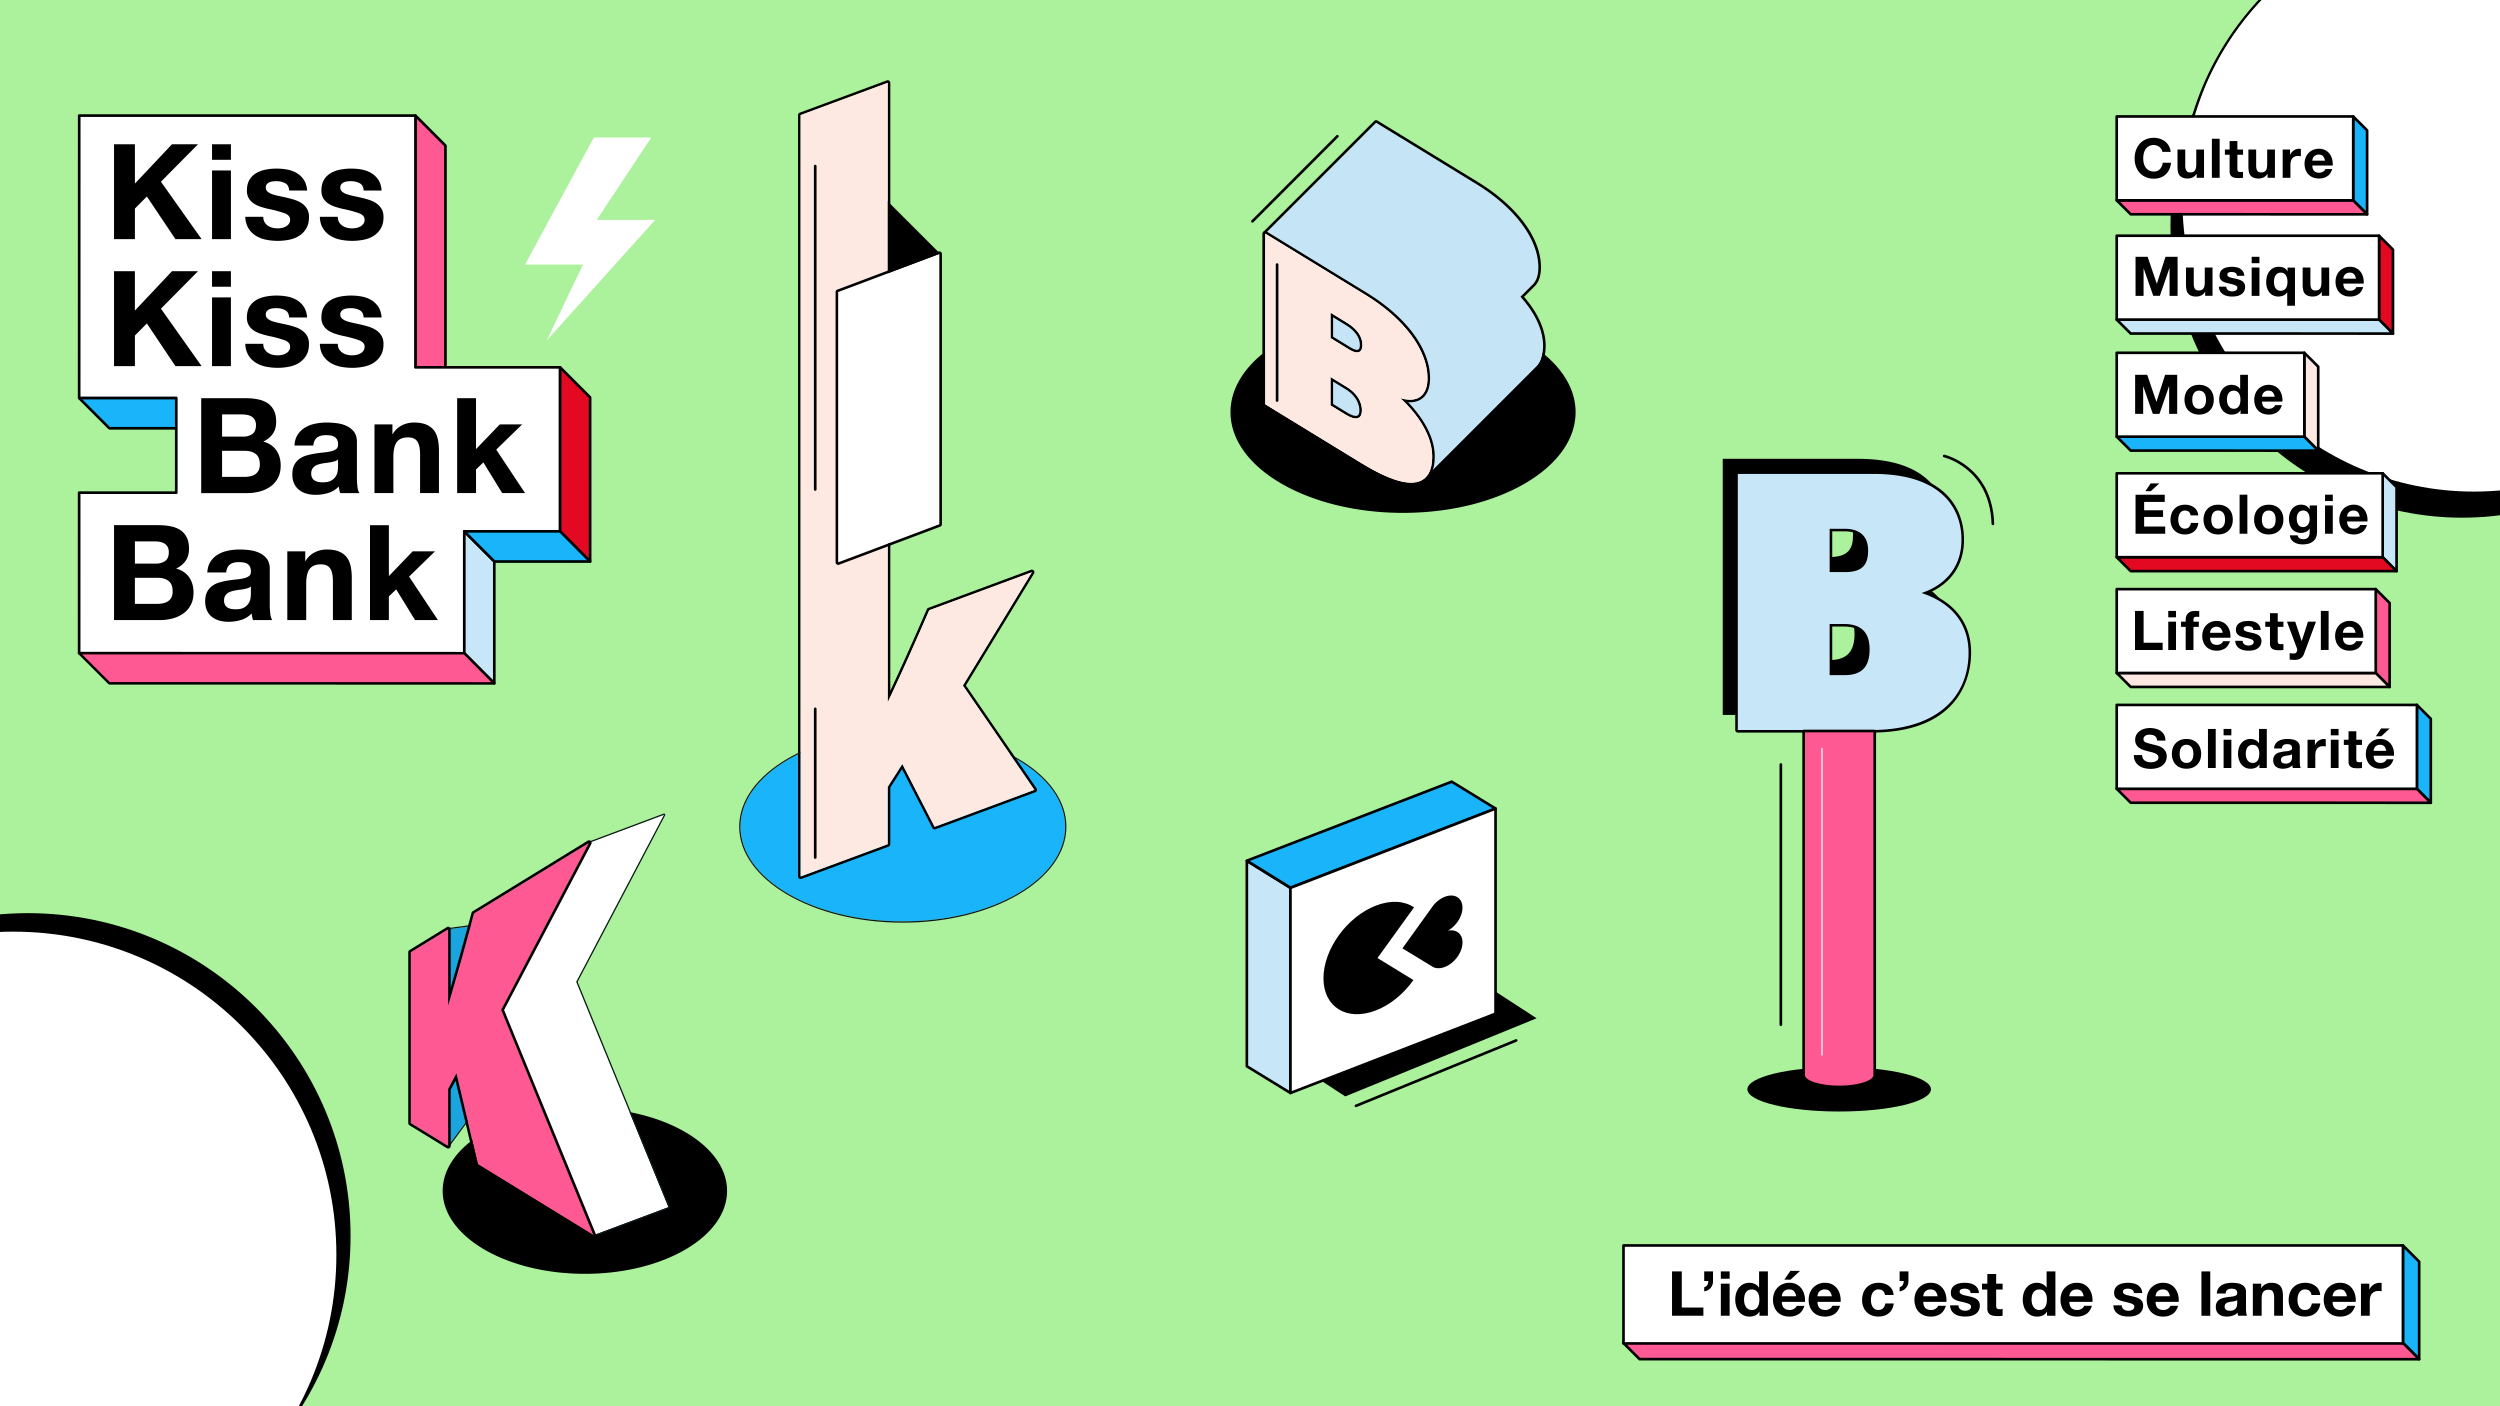 <svg xmlns="http://www.w3.org/2000/svg" xmlns:xlink="http://www.w3.org/1999/xlink" fill-rule="evenodd" stroke-linejoin="round" stroke-miterlimit="10" clip-rule="evenodd" viewBox="0 0 160 90"><path fill="none" d="M0 0h160v90H0z"/><path fill="#acf19c" d="M0 0h160v90H0z"/><path fill-rule="nonzero" d="M22.436 79.098c0 11.409-9.248 20.657-20.655 20.657s-20.657-9.248-20.657-20.657c0-11.408 9.249-20.656 20.657-20.656s20.655 9.248 20.655 20.656"/><path fill-rule="nonzero" d="M.849 59.463c-11.494 0-20.845 9.351-20.845 20.844 0 11.494 9.35 20.844 20.845 20.844 11.493 0 20.845-9.35 20.845-20.844 0-11.493-9.352-20.844-20.845-20.844m0 .164c11.42 0 20.68 9.259 20.68 20.68 0 11.422-9.26 20.679-20.68 20.679s-20.68-9.257-20.68-20.679c0-11.421 9.259-20.68 20.68-20.68"/><path fill="#fff" fill-rule="nonzero" d="M21.528 80.306c0 11.423-9.26 20.68-20.68 20.68S-19.83 91.73-19.83 80.306c0-11.42 9.257-20.68 20.678-20.68 11.42 0 20.68 9.26 20.68 20.68"/><g transform="matrix(0 -1 -1 0 .849 59.627)"><clipPath id="a"><path d="M-20.679-20.679c-11.423 0-20.68 9.259-20.68 20.68s9.257 20.678 20.68 20.678C-9.258 20.679.001 11.422.001.001c0-11.421-9.259-20.68-20.68-20.68" clip-rule="nonzero"/></clipPath><g clip-path="url(#a)"><use width="21.528" height="30.373" y="60.857" transform="matrix(0 -.979 -.98 0 59.627 .849)" xlink:href="#_Image3"/></g></g><path fill-rule="nonzero" d="M158.337-6.03c-10.382 0-18.828 8.447-18.828 18.829s8.446 18.828 18.828 18.828 18.828-8.446 18.828-18.828S168.719-6.03 158.337-6.03m0 .165C168.645-5.864 177 2.492 177 12.799c0 10.308-8.355 18.663-18.663 18.663s-18.663-8.355-18.663-18.663c0-10.307 8.355-18.663 18.663-18.663"/><path fill-rule="nonzero" d="M176.237 14.469c0 10.308-8.355 18.663-18.663 18.663s-18.663-8.355-18.663-18.663 8.355-18.663 18.663-18.663 18.663 8.355 18.663 18.663"/><path fill="#fff" fill-rule="nonzero" d="M177 12.799c0 10.308-8.355 18.663-18.663 18.663s-18.663-8.355-18.663-18.663 8.355-18.663 18.663-18.663S177 2.49 177 12.799"/><g transform="matrix(0 -1 -1 0 158.337 -5.864)"><clipPath id="b"><path d="M-18.663-18.663c-10.308 0-18.663 8.355-18.663 18.663s8.355 18.663 18.663 18.663S0 10.308 0 0s-8.355-18.663-18.663-18.663" clip-rule="nonzero"/></clipPath><g clip-path="url(#b)"><use width="20.326" height="31.462" x="144.306" transform="matrix(0 -.968 -.983 0 -5.864 158.337)" xlink:href="#_Image5"/></g></g><path fill="#fff" fill-rule="nonzero" d="M38.003 8.804l-4.4 8.13 3.704.003-2.31 4.844 6.936-7.71-3.742.002 3.49-5.27h-3.678z"/><path fill="#ff5993" fill-rule="nonzero" stroke="#000" stroke-width=".17" d="M26.59 7.398l1.919 1.922v16.11l-1.92-1.921V7.398z"/><path fill="#fff" fill-rule="nonzero" stroke="#000" stroke-width=".16" d="M5.065 25.47l1.933 1.932h6.226l-1.92-1.933H5.065z"/><path fill="#19b4fa" fill-rule="nonzero" stroke="#000" stroke-width=".16" d="M5.065 25.47l1.933 1.932h6.226l-1.92-1.933H5.065z"/><path fill="#fff" fill-rule="nonzero" stroke="#000" stroke-width=".17" d="M35.848 34.006V23.51h-9.26V7.399H5.069l-.003 18.07h6.215v6.062H5.065l-.001 10.278h24.65v-7.803h6.134z"/><path fill="#c7e7f8" fill-rule="nonzero" stroke="#000" stroke-width=".17" d="M29.715 34.007l1.92 1.923v7.798l-1.92-1.921v-7.8z"/><path fill="#e30922" fill-rule="nonzero" stroke="#000" stroke-width=".17" d="M35.847 23.51l1.92 1.923.001 10.506-1.92-1.921V23.51z"/><path fill="#ff5993" fill-rule="nonzero" stroke="#000" stroke-width=".16" d="M5.063 41.8l1.932 1.933 24.64.006-1.92-1.933L5.063 41.8z"/><path fill="#19b4fa" fill-rule="nonzero" stroke="#000" stroke-width=".17" d="M29.712 34.005l1.933 1.933 6.123.001-1.92-1.933-6.136-.001zM153.788 79.71l1.038 1.038v6.239l-1.037-1.038-.001-6.239z"/><path fill="#ff5993" fill-rule="nonzero" stroke="#000" stroke-width=".17" d="M103.886 85.94l1.045 1.044 49.895.005-1.039-1.045-49.9-.004z"/><path fill="#fff" stroke="#000" stroke-width=".17" d="M153.788 79.71h-49.884v6.27h49.884z"/><path fill="#19b4fa" fill-rule="nonzero" stroke="#000" stroke-width=".17" d="M150.605 7.453l.89.89v5.374l-.889-.89V7.453z"/><path fill="#ff5993" fill-rule="nonzero" stroke="#000" stroke-width=".17" d="M135.47 12.822l.894.89 15.13.006-.888-.895-15.136-.001z"/><path fill="#fff" stroke="#000" stroke-width=".17" d="M150.605 7.453h-15.136v5.369h15.136z"/><path fill="#fde9e1" fill-rule="nonzero" stroke="#000" stroke-width=".17" d="M147.476 22.579l.89.888v5.374l-.89-.89V22.58z"/><path fill="#19b4fa" fill-rule="nonzero" stroke="#000" stroke-width=".17" d="M135.47 27.947l.894.891 12.002.004-.889-.896-12.007.001z"/><path fill="#fff" stroke="#000" stroke-width=".17" d="M147.477 22.578H135.47v5.369h12.007z"/><path fill="#e30922" fill-rule="nonzero" stroke="#000" stroke-width=".17" d="M152.26 15.086l.89.89v5.372l-.89-.888v-5.374z"/><path fill="#c7e7f8" fill-rule="nonzero" stroke="#000" stroke-width=".17" d="M135.47 20.455l.893.891 16.787.003-.89-.894h-16.79z"/><path fill="#fff" stroke="#000" stroke-width=".17" d="M152.261 15.086H135.47v5.369h16.791z"/><path fill="#19b4fa" fill-rule="nonzero" stroke="#000" stroke-width=".17" d="M154.681 45.115l.89.889v5.373l-.89-.889v-5.373z"/><path fill="#ff5993" fill-rule="nonzero" stroke="#000" stroke-width=".17" d="M135.47 50.483l.894.891 19.207.004-.89-.895H135.47z"/><path fill="#fff" stroke="#000" stroke-width=".17" d="M154.682 45.114H135.47v5.369h19.212z"/><path fill="#c7e7f8" fill-rule="nonzero" stroke="#000" stroke-width=".17" d="M152.491 30.291l.89.89v5.373l-.89-.89v-5.373z"/><path fill="#e30922" fill-rule="nonzero" stroke="#000" stroke-width=".17" d="M135.47 35.66l.893.891 17.017.003-.89-.895-17.02.001z"/><path fill="#fff" stroke="#000" stroke-width=".17" d="M152.491 30.291H135.47v5.369h17.021z"/><path fill="#ff5993" fill-rule="nonzero" stroke="#000" stroke-width=".17" d="M152.046 37.704l.89.888v5.374l-.89-.89v-5.372z"/><path fill="#fde9e1" fill-rule="nonzero" stroke="#000" stroke-width=".17" d="M135.47 43.071l.894.891 16.571.004-.888-.895H135.47z"/><path fill="#fff" stroke="#000" stroke-width=".17" d="M152.047 37.703H135.47v5.368h16.577z"/><path fill-rule="nonzero" d="M8.634 9.232v2.518l2.373-2.518h1.667L10.3 11.63l2.603 3.675h-1.676L9.4 12.575l-.766.774v1.956H7.298V9.232h1.336zm6.145 6.074h-1.208v-4.397h1.208v4.397zm-1.208-6.074h1.208v.995h-1.208v-.995zm3.359 4.98c.054.095.124.17.209.23a.88.88 0 0 0 .293.132 1.353 1.353 0 0 0 .612.013.908.908 0 0 0 .256-.094.578.578 0 0 0 .192-.17.453.453 0 0 0 .076-.267c0-.182-.12-.32-.362-.41a7.386 7.386 0 0 0-1.007-.271 5.987 5.987 0 0 1-.515-.141 1.759 1.759 0 0 1-.447-.212 1.047 1.047 0 0 1-.315-.331.949.949 0 0 1-.12-.49c0-.284.057-.516.167-.698a1.23 1.23 0 0 1 .439-.43c.18-.104.384-.177.612-.22a3.726 3.726 0 0 1 1.39.004c.224.045.424.122.6.23.176.107.322.25.439.429.116.178.185.404.208.676h-1.15c-.015-.232-.103-.39-.263-.471a1.193 1.193 0 0 0-.561-.124c-.068 0-.142.005-.221.012-.08.009-.152.028-.217.056s-.121.069-.166.123a.328.328 0 0 0-.068.217c0 .108.04.196.119.264a.905.905 0 0 0 .31.166c.129.043.274.08.439.115.164.034.33.07.5.11.177.04.349.088.516.145.168.056.316.132.447.225.13.094.235.21.315.349.079.139.119.31.119.515 0 .289-.06.53-.175.727-.116.196-.268.353-.455.472s-.402.203-.642.25a3.756 3.756 0 0 1-1.484-.003 2.014 2.014 0 0 1-.652-.255 1.466 1.466 0 0 1-.467-.473 1.459 1.459 0 0 1-.2-.735h1.149c0 .13.026.242.08.336m4.768 0a.69.69 0 0 0 .21.229.88.88 0 0 0 .292.132 1.353 1.353 0 0 0 .612.013.908.908 0 0 0 .256-.094.578.578 0 0 0 .192-.17.453.453 0 0 0 .076-.267c0-.182-.12-.32-.362-.41a7.386 7.386 0 0 0-1.007-.271 5.987 5.987 0 0 1-.515-.141 1.759 1.759 0 0 1-.447-.212 1.047 1.047 0 0 1-.315-.331.949.949 0 0 1-.119-.49c0-.284.056-.516.166-.698a1.23 1.23 0 0 1 .44-.43 1.92 1.92 0 0 1 .611-.22 3.726 3.726 0 0 1 1.39.004c.224.045.424.122.6.23.176.107.322.25.44.429.115.178.184.404.207.676h-1.149c-.016-.232-.104-.39-.264-.471a1.193 1.193 0 0 0-.56-.124c-.069 0-.143.005-.222.012-.08.009-.152.028-.217.056s-.12.069-.166.123a.328.328 0 0 0-.068.217c0 .108.04.196.12.264a.905.905 0 0 0 .31.166c.128.043.273.08.438.115.164.034.331.07.501.11.176.04.348.088.515.145.168.056.316.132.447.225.13.094.235.21.315.349.08.139.12.31.12.515 0 .289-.06.53-.176.727-.116.196-.268.353-.455.472s-.402.203-.642.25a3.756 3.756 0 0 1-1.484-.003 2.014 2.014 0 0 1-.652-.255 1.466 1.466 0 0 1-.467-.473c-.122-.195-.189-.44-.2-.735h1.15c0 .13.025.242.08.336M8.633 17.358v2.518l2.373-2.518h1.667L10.3 19.756l2.603 3.675h-1.676L9.4 20.701l-.766.774v1.956H7.298v-6.073h1.336zm6.145 6.074H13.57v-4.397h1.208v4.397zm-1.208-6.074h1.208v.995H13.57v-.995zm3.359 4.98c.054.095.124.17.209.23a.88.88 0 0 0 .293.132 1.353 1.353 0 0 0 .612.013.908.908 0 0 0 .256-.094.578.578 0 0 0 .192-.17.453.453 0 0 0 .076-.267c0-.182-.12-.32-.362-.41a7.386 7.386 0 0 0-1.007-.271 5.987 5.987 0 0 1-.515-.141 1.759 1.759 0 0 1-.447-.212 1.047 1.047 0 0 1-.315-.331.949.949 0 0 1-.12-.49c0-.284.057-.516.167-.698a1.23 1.23 0 0 1 .439-.43c.18-.104.384-.177.612-.22a3.726 3.726 0 0 1 1.39.004c.224.045.424.122.6.23.176.107.322.25.439.429.116.178.185.404.208.676h-1.15c-.015-.232-.103-.39-.263-.471a1.193 1.193 0 0 0-.561-.124c-.068 0-.142.005-.221.012-.08.009-.152.028-.217.056s-.121.069-.166.123a.328.328 0 0 0-.068.217c0 .108.04.196.119.264a.905.905 0 0 0 .31.166c.129.043.274.08.439.115.164.034.33.07.5.11.177.04.349.088.516.145.168.056.316.132.447.225.13.094.235.21.315.349.079.139.119.31.119.515 0 .289-.06.53-.175.727-.116.196-.268.353-.455.472s-.402.203-.642.25a3.756 3.756 0 0 1-1.484-.003 2.014 2.014 0 0 1-.652-.255 1.466 1.466 0 0 1-.467-.473 1.459 1.459 0 0 1-.2-.735h1.149c0 .13.026.242.08.336m4.768 0a.69.69 0 0 0 .21.229.88.88 0 0 0 .292.132 1.353 1.353 0 0 0 .612.013.908.908 0 0 0 .256-.094.578.578 0 0 0 .192-.17.453.453 0 0 0 .076-.267c0-.182-.12-.32-.362-.41a7.386 7.386 0 0 0-1.007-.271 5.987 5.987 0 0 1-.515-.141 1.759 1.759 0 0 1-.447-.212 1.047 1.047 0 0 1-.315-.331.949.949 0 0 1-.119-.49c0-.284.056-.516.166-.698a1.23 1.23 0 0 1 .44-.43 1.92 1.92 0 0 1 .611-.22 3.726 3.726 0 0 1 1.39.004c.224.045.424.122.6.23.176.107.322.25.44.429.115.178.184.404.207.676h-1.149c-.016-.232-.104-.39-.264-.471a1.193 1.193 0 0 0-.56-.124c-.069 0-.143.005-.222.012-.08.009-.152.028-.217.056s-.12.069-.166.123a.328.328 0 0 0-.068.217c0 .108.04.196.12.264a.905.905 0 0 0 .31.166c.128.043.273.08.438.115.164.034.331.07.501.11.176.04.348.088.515.145.168.056.316.132.447.225.13.094.235.21.315.349.08.139.12.31.12.515 0 .289-.06.53-.176.727-.116.196-.268.353-.455.472s-.402.203-.642.25a3.756 3.756 0 0 1-1.484-.003 2.014 2.014 0 0 1-.652-.255 1.466 1.466 0 0 1-.467-.473c-.122-.195-.189-.44-.2-.735h1.15c0 .13.025.242.08.336m-6.056 8.181c.13 0 .255-.013.374-.038s.225-.068.315-.128.163-.14.217-.242a.834.834 0 0 0 .08-.39c0-.313-.088-.536-.263-.669-.176-.134-.41-.2-.698-.2h-1.454v1.667h1.429zm-.076-2.577a.967.967 0 0 0 .587-.17c.152-.113.229-.298.229-.553a.697.697 0 0 0-.077-.349.562.562 0 0 0-.204-.212.846.846 0 0 0-.293-.107 2.032 2.032 0 0 0-.345-.03h-1.25v1.421h1.353zm.17-2.458c.289 0 .552.026.79.077.239.05.443.135.613.25.17.117.302.272.396.465.093.192.14.43.14.714 0 .306-.07.56-.21.765a1.505 1.505 0 0 1-.615.502c.374.109.653.297.838.567.183.268.276.593.276.973 0 .306-.06.572-.178.795-.12.225-.28.407-.481.549a2.128 2.128 0 0 1-.69.315 3.106 3.106 0 0 1-.794.102h-2.944v-6.073h2.859zm5.708 4.028a1.839 1.839 0 0 1-.246.063 3.278 3.278 0 0 1-.277.043 5.755 5.755 0 0 0-.289.043c-.09.017-.18.039-.268.068-.088.028-.165.067-.23.115s-.118.109-.157.183a.585.585 0 0 0-.059.28.56.56 0 0 0 .06.272.446.446 0 0 0 .16.175.702.702 0 0 0 .24.089c.09.018.183.025.28.025.237 0 .422-.04.553-.12a.812.812 0 0 0 .403-.62 2.1 2.1 0 0 0 .021-.271v-.451a.525.525 0 0 1-.19.106m-2.387-1.705c.125-.188.283-.338.477-.451a2.03 2.03 0 0 1 .65-.242c.241-.05.484-.073.728-.073.22 0 .445.016.672.047.226.03.433.092.621.183.186.09.34.217.46.378.118.162.177.376.177.642v2.288c0 .2.012.389.035.57a1 1 0 0 0 .12.409h-1.226a1.681 1.681 0 0 1-.086-.426 1.561 1.561 0 0 1-.679.417 2.72 2.72 0 0 1-.8.119 2.16 2.16 0 0 1-.587-.076 1.353 1.353 0 0 1-.477-.238 1.12 1.12 0 0 1-.319-.408 1.394 1.394 0 0 1-.114-.587c0-.25.044-.455.131-.618a1.11 1.11 0 0 1 .34-.386c.14-.097.298-.17.477-.217a5.09 5.09 0 0 1 .54-.115c.182-.03.36-.051.536-.068.176-.017.332-.043.468-.077s.244-.083.323-.148c.08-.066.116-.16.11-.285a.647.647 0 0 0-.063-.311.488.488 0 0 0-.17-.18.694.694 0 0 0-.247-.084 2.192 2.192 0 0 0-.302-.021c-.238 0-.426.05-.56.153-.137.103-.217.273-.24.51h-1.208c.018-.283.088-.52.213-.705m6.057-.647v.612h.025a1.39 1.39 0 0 1 .596-.557 1.71 1.71 0 0 1 .75-.174c.322 0 .587.044.794.132.207.088.37.21.49.365.118.156.202.347.25.57.048.224.073.472.073.744v2.705h-1.208v-2.483c0-.363-.057-.634-.17-.812-.114-.179-.315-.269-.605-.269-.328 0-.566.098-.714.294-.147.195-.22.518-.22.965v2.305h-1.209v-4.397h1.148zm5.35-1.676v3.258l1.523-1.582h1.429l-1.658 1.616 1.846 2.781h-1.464l-1.207-1.965-.468.452v1.513h-1.208v-6.073h1.208zM10.063 38.647c.13 0 .256-.013.375-.038s.225-.068.315-.128.162-.14.216-.242a.834.834 0 0 0 .08-.391c0-.312-.087-.535-.262-.668-.176-.134-.41-.2-.698-.2H8.633v1.667h1.428zm-.075-2.577a.967.967 0 0 0 .586-.17c.152-.113.23-.298.23-.553a.697.697 0 0 0-.078-.35.562.562 0 0 0-.204-.211.846.846 0 0 0-.293-.107 2.032 2.032 0 0 0-.345-.03h-1.25v1.42h1.353zm.17-2.458c.288 0 .551.025.79.076.239.05.443.135.613.25.17.117.301.272.395.465.094.192.14.43.14.714 0 .306-.068.56-.208.765a1.505 1.505 0 0 1-.616.502c.374.109.653.297.838.567.183.268.276.593.276.973 0 .306-.06.572-.178.795a1.55 1.55 0 0 1-.482.549 2.128 2.128 0 0 1-.688.315 3.106 3.106 0 0 1-.796.102H7.299V33.61h2.859zm5.708 4.027a1.839 1.839 0 0 1-.246.063 3.278 3.278 0 0 1-.277.043 5.755 5.755 0 0 0-.289.043c-.09.017-.18.039-.268.068-.088.028-.165.067-.23.115s-.118.109-.157.183a.585.585 0 0 0-.059.28.56.56 0 0 0 .06.272.446.446 0 0 0 .16.175.702.702 0 0 0 .24.089c.09.018.183.025.28.025.237 0 .422-.04.553-.12a.812.812 0 0 0 .403-.62 2.1 2.1 0 0 0 .021-.271v-.451a.525.525 0 0 1-.19.106m-2.387-1.705c.125-.188.283-.338.477-.451a2.03 2.03 0 0 1 .65-.242c.241-.05.484-.073.728-.073.22 0 .445.016.672.047.226.03.433.092.621.183.186.09.34.217.46.378.118.162.177.376.177.642v2.288c0 .2.012.389.035.57a1 1 0 0 0 .12.409h-1.226a1.681 1.681 0 0 1-.086-.426 1.561 1.561 0 0 1-.679.417 2.72 2.72 0 0 1-.8.119 2.16 2.16 0 0 1-.587-.076 1.353 1.353 0 0 1-.477-.238 1.12 1.12 0 0 1-.319-.408 1.394 1.394 0 0 1-.114-.587c0-.25.044-.455.131-.618a1.11 1.11 0 0 1 .34-.386c.14-.097.298-.17.477-.217a5.09 5.09 0 0 1 .54-.115c.182-.03.36-.051.536-.068.176-.017.332-.043.468-.077s.244-.083.323-.148c.08-.066.116-.16.11-.285a.647.647 0 0 0-.063-.311.488.488 0 0 0-.17-.18.694.694 0 0 0-.247-.084 2.192 2.192 0 0 0-.302-.021c-.238 0-.426.05-.56.153-.137.103-.217.273-.24.51h-1.208c.018-.283.088-.52.213-.705m6.056-.647v.612h.025a1.39 1.39 0 0 1 .596-.557 1.71 1.71 0 0 1 .75-.174c.322 0 .587.044.794.132.207.088.37.21.49.365.118.156.202.347.25.57.048.224.073.472.073.744v2.705h-1.208v-2.483c0-.363-.057-.634-.17-.812-.114-.179-.315-.269-.605-.269-.328 0-.566.098-.714.294-.147.195-.22.518-.22.965v2.305h-1.209v-4.397h1.148zm5.352-1.676v3.258l1.522-1.582h1.429l-1.658 1.616 1.846 2.781h-1.464l-1.207-1.965-.468.452v1.513H23.68v-6.073h1.208zm82.746 47.76v2.313h1.383v.525h-2.007v-2.838h.624zm1.999 0v.608a.651.651 0 0 1-.155.45.654.654 0 0 1-.409.218v-.262c.1-.035.168-.085.206-.154a.508.508 0 0 0 .055-.248h-.261v-.612h.564zm1.064 2.838h-.564v-2.055h.564v2.055zm-.564-2.838h.564v.466h-.564v-.466zm2.444 1.56a.595.595 0 0 0-.082-.206.466.466 0 0 0-.148-.145c-.062-.037-.138-.055-.231-.055s-.171.018-.234.055a.443.443 0 0 0-.154.147.658.658 0 0 0-.083.209 1.14 1.14 0 0 0 .002.482c.019.08.048.15.089.213a.425.425 0 0 0 .38.209c.093 0 .17-.018.232-.055a.42.42 0 0 0 .149-.15.668.668 0 0 0 .08-.213c.016-.08.023-.161.023-.246a1.21 1.21 0 0 0-.023-.244m.023 1.015a.588.588 0 0 1-.259.24.872.872 0 0 1-.365.074.875.875 0 0 1-.405-.09.805.805 0 0 1-.288-.242 1.114 1.114 0 0 1-.171-.351 1.5 1.5 0 0 1 0-.813c.039-.13.096-.242.171-.34a.84.84 0 0 1 .682-.326.81.81 0 0 1 .347.077.6.6 0 0 1 .261.229h.008V81.37h.564v2.838h-.537v-.262h-.008zm1.599-2.047l.381-.564h.624l-.611.564h-.394zm.613.734c-.067-.073-.17-.11-.307-.11a.432.432 0 0 0-.368.158.417.417 0 0 0-.076.144.697.697 0 0 0-.025.135h.918a.644.644 0 0 0-.142-.327m-.637 1.081c.085.083.207.124.366.124a.511.511 0 0 0 .294-.085c.082-.057.132-.118.15-.18h.497c-.079.245-.201.422-.365.527a1.068 1.068 0 0 1-.597.16c-.161 0-.306-.027-.436-.078a.928.928 0 0 1-.539-.562 1.258 1.258 0 0 1-.074-.438c0-.153.026-.297.076-.429a.993.993 0 0 1 .547-.572c.127-.055.27-.084.426-.084.175 0 .327.034.457.102.13.067.237.158.321.272.083.114.143.243.18.39.037.145.051.298.04.456h-1.482c.008.184.054.315.139.397m2.919-1.08c-.067-.073-.17-.11-.308-.11a.483.483 0 0 0-.224.045.422.422 0 0 0-.219.256.629.629 0 0 0-.025.135h.918a.657.657 0 0 0-.142-.326m-.638 1.08c.085.084.207.125.367.125a.501.501 0 0 0 .293-.086c.082-.057.132-.117.151-.181h.497c-.079.247-.201.423-.365.529a1.079 1.079 0 0 1-.597.159 1.19 1.19 0 0 1-.437-.077.926.926 0 0 1-.539-.563 1.272 1.272 0 0 1-.073-.437c0-.153.026-.297.075-.43.051-.132.122-.246.215-.343a1.023 1.023 0 0 1 .759-.312c.175 0 .327.034.457.1.13.069.236.16.32.274.083.113.144.243.181.389.037.146.051.298.04.457h-1.482c.007.183.053.315.138.397m3.764-1.192a.399.399 0 0 0-.227.062.501.501 0 0 0-.149.158.694.694 0 0 0-.081.215 1.155 1.155 0 0 0 0 .46.733.733 0 0 0 .077.208.433.433 0 0 0 .146.152c.06.04.134.06.222.06.135 0 .24-.038.312-.113a.536.536 0 0 0 .137-.305h.544c-.037.274-.142.482-.317.624-.176.144-.399.215-.672.215-.154 0-.295-.026-.424-.077a.94.94 0 0 1-.538-.549 1.136 1.136 0 0 1-.075-.423c0-.159.023-.306.069-.443a.974.974 0 0 1 .205-.353c.09-.1.2-.177.33-.233a1.271 1.271 0 0 1 .796-.036.92.92 0 0 1 .302.145.766.766 0 0 1 .313.587h-.553c-.037-.237-.176-.354-.417-.354m1.919-1.153v.608a.651.651 0 0 1-.155.45.654.654 0 0 1-.409.218v-.262c.1-.035.168-.085.206-.154a.508.508 0 0 0 .055-.248h-.261v-.612h.564zm1.726 1.264c-.067-.073-.17-.11-.308-.11a.483.483 0 0 0-.224.045.422.422 0 0 0-.219.256.629.629 0 0 0-.025.135h.918a.657.657 0 0 0-.142-.326m-.638 1.08c.085.084.207.125.367.125a.501.501 0 0 0 .293-.086c.082-.057.132-.117.151-.181h.497c-.079.247-.201.423-.365.529a1.079 1.079 0 0 1-.597.159 1.19 1.19 0 0 1-.437-.077.926.926 0 0 1-.539-.563 1.272 1.272 0 0 1-.073-.437c0-.153.026-.297.075-.43.051-.132.122-.246.215-.343a1.023 1.023 0 0 1 .759-.312c.175 0 .327.034.457.1.13.069.236.16.32.274.083.113.144.243.181.389.037.146.051.298.04.457h-1.482c.007.183.053.315.138.397m2.153-.018a.325.325 0 0 0 .098.107.423.423 0 0 0 .136.062.62.62 0 0 0 .287.006.423.423 0 0 0 .119-.044.27.27 0 0 0 .089-.079.208.208 0 0 0 .036-.125c0-.085-.056-.149-.169-.192a3.557 3.557 0 0 0-.471-.127 2.643 2.643 0 0 1-.24-.065.825.825 0 0 1-.209-.1.48.48 0 0 1-.147-.154.44.44 0 0 1-.055-.228c0-.133.025-.242.077-.327a.58.58 0 0 1 .205-.2.876.876 0 0 1 .286-.103 1.666 1.666 0 0 1 .649.002c.105.02.199.056.281.107.082.05.15.117.205.2a.685.685 0 0 1 .096.317h-.536c-.008-.11-.049-.183-.123-.22a.556.556 0 0 0-.262-.059.976.976 0 0 0-.104.006c-.037.004-.07.013-.101.026s-.056.033-.078.057a.163.163 0 0 0-.031.102c0 .051.019.092.056.123a.446.446 0 0 0 .144.078c.06.02.128.037.205.053l.235.051c.082.02.162.041.24.07a.817.817 0 0 1 .209.103.475.475 0 0 1 .202.404.652.652 0 0 1-.081.34.653.653 0 0 1-.213.22.848.848 0 0 1-.3.117 1.705 1.705 0 0 1-.693-.002.904.904 0 0 1-.305-.119.671.671 0 0 1-.217-.22.68.68 0 0 1-.094-.344h.536c0 .061.013.113.038.157m2.787-1.544v.378h-.413v1.017c0 .095.017.16.048.191.032.031.095.048.19.048a.687.687 0 0 0 .175-.017v.438a1.213 1.213 0 0 1-.158.015 3.33 3.33 0 0 1-.171.004c-.088 0-.171-.006-.249-.017a.59.59 0 0 1-.206-.07.372.372 0 0 1-.142-.147.53.53 0 0 1-.052-.25v-1.212h-.341v-.378h.341v-.616h.565v.616h.413zm2.811.778a.595.595 0 0 0-.082-.207.466.466 0 0 0-.148-.145c-.062-.037-.138-.055-.231-.055s-.171.018-.234.055a.443.443 0 0 0-.154.147.658.658 0 0 0-.083.209 1.14 1.14 0 0 0 .002.482c.019.08.048.15.089.213a.425.425 0 0 0 .38.209c.093 0 .17-.018.232-.055a.42.42 0 0 0 .149-.15.668.668 0 0 0 .08-.213c.016-.08.023-.161.023-.246a1.21 1.21 0 0 0-.023-.244m.023 1.015a.588.588 0 0 1-.259.24.872.872 0 0 1-.365.074.875.875 0 0 1-.405-.09.805.805 0 0 1-.288-.242 1.114 1.114 0 0 1-.171-.351 1.5 1.5 0 0 1 0-.813c.039-.13.096-.242.171-.34a.84.84 0 0 1 .682-.326.81.81 0 0 1 .347.077.6.6 0 0 1 .261.229h.008V81.37h.564v2.838h-.537v-.262H131zm2.211-1.312c-.067-.073-.17-.11-.308-.11a.483.483 0 0 0-.224.045.422.422 0 0 0-.219.256.629.629 0 0 0-.025.135h.918a.657.657 0 0 0-.142-.326m-.638 1.08c.085.084.207.125.367.125a.501.501 0 0 0 .293-.086c.082-.057.132-.117.151-.181h.497c-.079.247-.201.423-.365.529a1.079 1.079 0 0 1-.597.159 1.19 1.19 0 0 1-.437-.077.926.926 0 0 1-.539-.563 1.272 1.272 0 0 1-.073-.437c0-.153.026-.297.075-.43.051-.132.122-.246.215-.343a1.023 1.023 0 0 1 .759-.312c.175 0 .327.034.457.1.13.069.236.16.32.274.083.113.144.243.181.389.037.146.051.298.04.457h-1.482c.007.183.053.315.138.397m3.257-.018a.325.325 0 0 0 .098.107.423.423 0 0 0 .136.062.62.62 0 0 0 .287.006.423.423 0 0 0 .119-.044.27.27 0 0 0 .089-.079.208.208 0 0 0 .036-.125c0-.085-.056-.149-.169-.192a3.557 3.557 0 0 0-.471-.127 2.643 2.643 0 0 1-.24-.065.825.825 0 0 1-.209-.1.48.48 0 0 1-.147-.154.44.44 0 0 1-.055-.228c0-.133.025-.242.077-.327a.58.58 0 0 1 .205-.2.876.876 0 0 1 .286-.103 1.666 1.666 0 0 1 .649.002c.105.02.199.056.281.107.082.05.15.117.205.2a.685.685 0 0 1 .096.317h-.536c-.008-.11-.049-.183-.123-.22a.556.556 0 0 0-.262-.059.976.976 0 0 0-.104.006c-.037.004-.07.013-.101.026s-.056.033-.078.057a.163.163 0 0 0-.031.102c0 .051.019.092.056.123a.446.446 0 0 0 .144.078c.06.02.128.037.205.053l.235.051c.082.02.162.041.24.07a.817.817 0 0 1 .209.103.475.475 0 0 1 .202.404.652.652 0 0 1-.081.34.653.653 0 0 1-.213.22.848.848 0 0 1-.3.117 1.705 1.705 0 0 1-.693-.002.904.904 0 0 1-.305-.119.671.671 0 0 1-.217-.22.68.68 0 0 1-.094-.344h.536c0 .061.013.113.038.157m2.9-1.063c-.067-.073-.17-.11-.308-.11a.483.483 0 0 0-.224.045.422.422 0 0 0-.219.256.629.629 0 0 0-.025.135h.918a.657.657 0 0 0-.142-.326m-.638 1.08c.085.084.207.125.367.125a.501.501 0 0 0 .293-.086c.082-.057.132-.117.151-.181h.497c-.079.247-.201.423-.365.529a1.079 1.079 0 0 1-.597.159 1.19 1.19 0 0 1-.437-.077.926.926 0 0 1-.539-.563 1.272 1.272 0 0 1-.073-.437c0-.153.026-.297.075-.43.051-.132.122-.246.215-.343a1.023 1.023 0 0 1 .759-.312c.175 0 .327.034.457.1.13.069.236.16.32.274.083.113.144.243.181.389.037.146.051.298.04.457h-1.482c.007.183.053.315.138.397"/><path d="M141.456 81.371h-.564v2.838h.564z"/><path fill-rule="nonzero" d="M143.091 83.253a.918.918 0 0 1-.115.03 1.686 1.686 0 0 1-.13.02c-.045.006-.09.012-.135.02a1.04 1.04 0 0 0-.125.032.369.369 0 0 0-.107.053.263.263 0 0 0-.074.085.287.287 0 0 0-.028.132c0 .05.01.093.028.127a.205.205 0 0 0 .076.08.289.289 0 0 0 .111.043.701.701 0 0 0 .131.012.506.506 0 0 0 .259-.056.371.371 0 0 0 .134-.133.408.408 0 0 0 .054-.157 1 1 0 0 0 .01-.127v-.211a.249.249 0 0 1-.089.05m-1.115-.797a.685.685 0 0 1 .222-.21.938.938 0 0 1 .304-.113c.113-.023.227-.034.34-.034.103 0 .208.008.314.02a.98.98 0 0 1 .29.087c.087.042.16.102.215.177a.492.492 0 0 1 .083.3v1.069c0 .093.005.182.016.267a.472.472 0 0 0 .056.19h-.573a1.003 1.003 0 0 1-.039-.198.735.735 0 0 1-.318.194 1.279 1.279 0 0 1-.374.056.998.998 0 0 1-.274-.036.62.62 0 0 1-.222-.112.514.514 0 0 1-.15-.19.656.656 0 0 1-.053-.274.61.61 0 0 1 .061-.29.525.525 0 0 1 .159-.18.745.745 0 0 1 .223-.101 2.758 2.758 0 0 1 .503-.085 1.54 1.54 0 0 0 .219-.036.387.387 0 0 0 .15-.07c.037-.03.055-.074.052-.132a.315.315 0 0 0-.029-.146.223.223 0 0 0-.081-.083.313.313 0 0 0-.115-.04 1.04 1.04 0 0 0-.14-.01c-.112 0-.2.024-.263.072-.064.048-.101.127-.111.238h-.565a.65.65 0 0 1 .1-.33m2.742-.302v.286h.012a.653.653 0 0 1 .278-.26.812.812 0 0 1 .35-.082c.151 0 .275.021.372.062a.548.548 0 0 1 .228.171.653.653 0 0 1 .117.266c.023.105.034.221.034.348v1.264h-.564v-1.16c0-.17-.027-.296-.08-.38-.053-.083-.146-.125-.282-.125-.153 0-.265.046-.334.136-.069.092-.103.243-.103.452v1.077h-.564v-2.055h.536zm2.801.37a.399.399 0 0 0-.227.062.501.501 0 0 0-.149.158.694.694 0 0 0-.081.215 1.155 1.155 0 0 0 0 .46.733.733 0 0 0 .077.208.433.433 0 0 0 .146.152c.06.04.134.06.222.06.135 0 .24-.038.312-.113a.536.536 0 0 0 .137-.305h.544c-.037.274-.142.482-.317.624-.176.144-.399.215-.672.215-.154 0-.295-.026-.424-.077a.94.94 0 0 1-.538-.549 1.136 1.136 0 0 1-.075-.423c0-.159.023-.306.069-.443a.974.974 0 0 1 .205-.353c.09-.1.2-.177.33-.233a1.271 1.271 0 0 1 .796-.036.92.92 0 0 1 .302.145.766.766 0 0 1 .313.587h-.553c-.037-.237-.176-.354-.417-.354m2.541.11c-.067-.072-.17-.11-.308-.11a.483.483 0 0 0-.224.046.422.422 0 0 0-.219.256.629.629 0 0 0-.025.135h.918a.657.657 0 0 0-.142-.326m-.638 1.08c.085.084.207.125.367.125a.501.501 0 0 0 .293-.086c.082-.057.132-.117.151-.181h.497c-.079.247-.201.423-.365.529a1.079 1.079 0 0 1-.597.159 1.19 1.19 0 0 1-.437-.077.926.926 0 0 1-.539-.563 1.272 1.272 0 0 1-.073-.437c0-.153.026-.297.075-.43.051-.132.122-.246.215-.343a1.023 1.023 0 0 1 .759-.312c.175 0 .327.034.457.1.13.069.236.16.32.274.083.113.144.243.181.389.037.146.051.298.04.457h-1.482c.007.183.053.315.138.397m2.215-1.562v.382h.008a.693.693 0 0 1 .449-.405.65.65 0 0 1 .207-.033c.037 0 .078.007.123.02v.525a.987.987 0 0 0-.203-.02.594.594 0 0 0-.262.052.462.462 0 0 0-.173.141.555.555 0 0 0-.093.208 1.12 1.12 0 0 0-.028.26v.925h-.564v-2.055h.536zm-14.189-65.72l.585 1.72h.007l.553-1.72h.773v2.5h-.514v-1.771h-.008l-.612 1.77h-.423l-.613-1.753h-.007v1.754h-.514v-2.5h.773zm3.681 2.5v-.252h-.011a.554.554 0 0 1-.245.228.728.728 0 0 1-.307.07.872.872 0 0 1-.328-.053.48.48 0 0 1-.304-.384 1.433 1.433 0 0 1-.03-.305v-1.114h.496v1.023c0 .149.024.26.071.334.047.073.13.11.249.11.135 0 .233-.04.294-.121.06-.08.091-.213.091-.397v-.95h.497v1.81h-.473zm1.387-.45c.022.038.051.07.086.094a.355.355 0 0 0 .12.054.558.558 0 0 0 .252.005.345.345 0 0 0 .105-.038.231.231 0 0 0 .079-.07.184.184 0 0 0 .032-.11c0-.075-.05-.13-.15-.168a2.903 2.903 0 0 0-.414-.113c-.072-.015-.143-.035-.212-.057s-.129-.05-.183-.087a.425.425 0 0 1-.13-.137.394.394 0 0 1-.049-.2c0-.118.023-.214.068-.288a.509.509 0 0 1 .18-.177.813.813 0 0 1 .252-.09 1.525 1.525 0 0 1 .572.001.76.76 0 0 1 .247.094.566.566 0 0 1 .181.177.592.592 0 0 1 .085.278h-.472c-.007-.096-.044-.16-.108-.194a.495.495 0 0 0-.231-.05.73.73 0 0 0-.091.005.283.283 0 0 0-.09.022.176.176 0 0 0-.067.051.127.127 0 0 0-.029.09c0 .044.017.08.049.108.032.028.075.05.128.068.053.017.112.033.18.047l.207.045c.072.017.142.036.212.06a.716.716 0 0 1 .183.093.42.42 0 0 1 .179.355.583.583 0 0 1-.072.3.573.573 0 0 1-.188.193.745.745 0 0 1-.264.104 1.507 1.507 0 0 1-.611-.002.819.819 0 0 1-.267-.105.596.596 0 0 1-.193-.194.617.617 0 0 1-.082-.303h.473c0 .054.011.1.033.138m2.088.451h-.497v-1.81h.497v1.81zm-.497-2.499h.497v.409h-.497v-.409zm1.448 1.807a.564.564 0 0 0 .072.186.388.388 0 0 0 .133.131.39.39 0 0 0 .204.05.39.39 0 0 0 .205-.049.366.366 0 0 0 .133-.126.535.535 0 0 0 .074-.18 1.021 1.021 0 0 0 0-.427.64.64 0 0 0-.072-.189.361.361 0 0 0-.329-.189.382.382 0 0 0-.343.181.554.554 0 0 0-.075.185 1.059 1.059 0 0 0-.002.427m.826 1.325v-.86h-.007a.488.488 0 0 1-.245.21.87.87 0 0 1-.325.062.777.777 0 0 1-.261-.048.656.656 0 0 1-.247-.157.823.823 0 0 1-.185-.29 1.17 1.17 0 0 1-.074-.443c0-.124.016-.244.049-.36a.9.9 0 0 1 .151-.31.749.749 0 0 1 .254-.216.748.748 0 0 1 .358-.08c.112 0 .218.021.317.064s.177.116.233.216h.007v-.23h.472v2.442h-.497zm2.214-.633v-.252h-.011a.554.554 0 0 1-.245.228.728.728 0 0 1-.307.07.872.872 0 0 1-.328-.053.48.48 0 0 1-.304-.384 1.433 1.433 0 0 1-.03-.305v-1.114h.496v1.023c0 .149.024.26.071.334.047.073.13.11.249.11.135 0 .233-.04.294-.121.06-.08.091-.213.091-.397v-.95h.497v1.81h-.473zm2.061-1.386c-.06-.065-.15-.1-.271-.1a.435.435 0 0 0-.199.042.364.364 0 0 0-.192.226.538.538 0 0 0-.023.119h.809a.574.574 0 0 0-.124-.287m-.562.952c.075.072.182.109.322.109.1 0 .186-.026.259-.076.072-.05.117-.103.132-.16h.438c-.069.218-.177.373-.321.466a.948.948 0 0 1-.526.14c-.142 0-.27-.023-.385-.068a.817.817 0 0 1-.474-.495 1.109 1.109 0 0 1-.065-.386c0-.134.023-.26.067-.378a.878.878 0 0 1 .481-.503.934.934 0 0 1 .376-.074.87.87 0 0 1 .403.089c.114.06.209.14.282.24a1 1 0 0 1 .159.343c.032.128.044.263.035.403h-1.306c.007.16.048.278.123.35m-12.789 12.936l.336-.497h.55l-.539.497h-.347zm1.239.224v.462h-1.319v.536h1.211v.426h-1.211v.613h1.348v.462h-1.898v-2.498h1.869zm1.288 1.015a.354.354 0 0 0-.2.055.447.447 0 0 0-.131.139.579.579 0 0 0-.071.19.95.95 0 0 0 0 .404.587.587 0 0 0 .068.184.387.387 0 0 0 .127.134.344.344 0 0 0 .196.053c.119 0 .211-.033.275-.1a.486.486 0 0 0 .121-.268h.479c-.032.24-.126.424-.28.55-.153.126-.351.189-.591.189a.998.998 0 0 1-.373-.068.829.829 0 0 1-.474-.483 1.028 1.028 0 0 1-.067-.374c0-.14.021-.27.062-.39a.83.83 0 0 1 .47-.517 1.137 1.137 0 0 1 .702-.031.81.81 0 0 1 .266.129.685.685 0 0 1 .191.213.697.697 0 0 1 .084.303h-.487c-.032-.208-.155-.312-.367-.312m1.713.793a.562.562 0 0 0 .071.186.394.394 0 0 0 .135.13.408.408 0 0 0 .21.05.42.42 0 0 0 .212-.05.4.4 0 0 0 .137-.13.585.585 0 0 0 .071-.186.99.99 0 0 0 .021-.212c0-.072-.006-.143-.021-.213a.553.553 0 0 0-.071-.185.412.412 0 0 0-.137-.132.42.42 0 0 0-.212-.051.408.408 0 0 0-.21.05.406.406 0 0 0-.135.133.533.533 0 0 0-.071.185c-.015.07-.021.14-.021.213a.99.99 0 0 0 .021.212m-.452-.605a.836.836 0 0 1 .483-.494c.115-.046.242-.068.385-.068.143 0 .271.022.387.068.115.045.214.11.296.193a.852.852 0 0 1 .189.3c.044.119.066.25.066.394 0 .146-.022.275-.066.393a.826.826 0 0 1-.485.489 1.058 1.058 0 0 1-.387.067c-.143 0-.27-.022-.385-.067a.818.818 0 0 1-.483-.49 1.11 1.11 0 0 1-.067-.392c0-.144.023-.275.067-.393"/><path d="M143.831 31.66h-.497v2.499h.497z"/><path fill-rule="nonzero" d="M144.783 33.468a.562.562 0 0 0 .071.186.394.394 0 0 0 .135.13.408.408 0 0 0 .21.05.42.42 0 0 0 .212-.05.4.4 0 0 0 .137-.13.585.585 0 0 0 .071-.186.99.99 0 0 0 .021-.212c0-.072-.006-.143-.021-.213a.553.553 0 0 0-.071-.185.412.412 0 0 0-.137-.132.42.42 0 0 0-.212-.051.408.408 0 0 0-.21.05.406.406 0 0 0-.135.133.533.533 0 0 0-.071.185c-.015.07-.021.14-.021.213a.99.99 0 0 0 .021.212m-.452-.605a.836.836 0 0 1 .483-.494c.115-.046.242-.068.385-.068.143 0 .271.022.387.068.115.045.214.11.296.193a.852.852 0 0 1 .189.3c.044.119.066.25.066.394 0 .146-.022.275-.066.393a.826.826 0 0 1-.485.489 1.058 1.058 0 0 1-.387.067c-.143 0-.27-.022-.385-.067a.818.818 0 0 1-.483-.49 1.11 1.11 0 0 1-.067-.392c0-.144.023-.275.067-.393m3.248.827a.373.373 0 0 0 .133-.112.515.515 0 0 0 .079-.159.688.688 0 0 0 .026-.188c0-.074-.007-.145-.021-.212a.533.533 0 0 0-.07-.177.387.387 0 0 0-.129-.122.416.416 0 0 0-.204-.046.373.373 0 0 0-.179.042.376.376 0 0 0-.126.115.464.464 0 0 0-.074.164.824.824 0 0 0-.023.194c0 .065.007.13.02.194a.52.52 0 0 0 .066.174.393.393 0 0 0 .124.126.358.358 0 0 0 .192.05.408.408 0 0 0 .186-.043m.681.602a.625.625 0 0 1-.127.26.75.75 0 0 1-.284.205c-.124.056-.29.084-.498.084-.088 0-.178-.01-.27-.033a.847.847 0 0 1-.253-.103.621.621 0 0 1-.188-.18.518.518 0 0 1-.086-.265h.493c.023.093.069.16.136.195a.5.5 0 0 0 .235.053c.14 0 .242-.042.307-.126a.494.494 0 0 0 .092-.318v-.237h-.007a.484.484 0 0 1-.229.211.736.736 0 0 1-.314.068.788.788 0 0 1-.349-.07.657.657 0 0 1-.241-.198.797.797 0 0 1-.139-.29 1.386 1.386 0 0 1-.044-.352c0-.116.017-.229.051-.337a.897.897 0 0 1 .148-.287.713.713 0 0 1 .578-.272c.12 0 .224.023.314.067.09.044.165.12.225.223h.007v-.24h.473v1.694c0 .072-.01.155-.03.248m1.039-.133h-.497v-1.81h.497v1.81zm-.497-2.499h.497v.409h-.497v-.409zm2.096 1.113c-.06-.065-.15-.099-.271-.099a.435.435 0 0 0-.199.041.364.364 0 0 0-.192.226.538.538 0 0 0-.023.12h.809a.574.574 0 0 0-.124-.288m-.562.952c.075.072.182.11.322.11.1 0 .186-.027.259-.077.072-.05.117-.103.132-.159h.438c-.069.217-.177.372-.321.465a.948.948 0 0 1-.526.141c-.142 0-.27-.024-.385-.069a.817.817 0 0 1-.474-.495 1.109 1.109 0 0 1-.065-.386c0-.134.023-.26.067-.378a.878.878 0 0 1 .481-.503.934.934 0 0 1 .376-.074.87.87 0 0 1 .403.09c.114.06.209.14.282.24.073.1.126.214.159.342.032.128.044.263.035.403h-1.306c.007.161.048.278.123.35m-12.914-9.737l.585 1.72h.007l.553-1.72h.773v2.5h-.514v-1.772h-.008l-.612 1.771h-.423l-.613-1.754h-.007v1.754h-.514v-2.499h.773zm2.905 1.808a.562.562 0 0 0 .071.186.394.394 0 0 0 .135.13.408.408 0 0 0 .21.05.42.42 0 0 0 .212-.05.4.4 0 0 0 .137-.13.585.585 0 0 0 .071-.186.99.99 0 0 0 .021-.212c0-.072-.006-.143-.021-.213a.553.553 0 0 0-.071-.185.412.412 0 0 0-.137-.132.42.42 0 0 0-.212-.051.408.408 0 0 0-.21.05.406.406 0 0 0-.135.133.533.533 0 0 0-.071.185c-.015.07-.021.14-.021.213a.99.99 0 0 0 .021.212m-.452-.605a.836.836 0 0 1 .483-.494c.115-.046.242-.068.385-.068.143 0 .271.022.387.068.115.045.214.11.296.193a.852.852 0 0 1 .189.3c.044.119.066.25.066.394 0 .146-.022.275-.066.393a.826.826 0 0 1-.485.489 1.058 1.058 0 0 1-.387.067c-.143 0-.27-.022-.385-.067a.818.818 0 0 1-.483-.49 1.11 1.11 0 0 1-.067-.392c0-.144.023-.275.067-.393m3.492.171a.55.55 0 0 0-.071-.183.422.422 0 0 0-.132-.127.38.38 0 0 0-.202-.049.402.402 0 0 0-.207.05.397.397 0 0 0-.135.128.576.576 0 0 0-.073.184.954.954 0 0 0 .002.426.557.557 0 0 0 .078.187.382.382 0 0 0 .335.184.4.4 0 0 0 .204-.049.388.388 0 0 0 .132-.132.603.603 0 0 0 .069-.187 1.03 1.03 0 0 0 .021-.217c0-.074-.006-.147-.021-.215m.021.894a.505.505 0 0 1-.229.211.766.766 0 0 1-.32.066.724.724 0 0 1-.611-.293.95.95 0 0 1-.15-.31 1.29 1.29 0 0 1 0-.715.894.894 0 0 1 .15-.299.732.732 0 0 1 .6-.287c.107 0 .21.022.307.068a.537.537 0 0 1 .229.201h.007v-.91h.497v2.5h-.473v-.232h-.007zm2.066-1.154c-.06-.065-.15-.1-.271-.1a.435.435 0 0 0-.199.042.364.364 0 0 0-.192.226.538.538 0 0 0-.023.119h.809a.574.574 0 0 0-.124-.287m-.562.952c.075.072.182.109.322.109.1 0 .186-.026.259-.076.072-.05.117-.103.132-.16h.438c-.069.218-.177.373-.321.466a.948.948 0 0 1-.526.14c-.142 0-.27-.023-.385-.068a.817.817 0 0 1-.474-.495 1.109 1.109 0 0 1-.065-.386c0-.134.023-.26.067-.378a.878.878 0 0 1 .481-.503.934.934 0 0 1 .376-.074.87.87 0 0 1 .403.089c.114.06.209.14.282.24a1 1 0 0 1 .159.343c.032.128.044.263.035.403h-1.306c.007.16.048.278.123.35m-7.701 13.045v2.037h1.218v.462h-1.768v-2.5h.55zm2.074 2.499h-.497v-1.81h.497v1.81zm-.497-2.499h.497v.409h-.497v-.409zm.818 1.022v-.333h.298v-.14a.54.54 0 0 1 .15-.395c.1-.103.252-.154.455-.154.044 0 .088.001.133.004l.129.01v.37a1.52 1.52 0 0 0-.182-.009c-.067 0-.116.015-.145.046-.029.032-.043.085-.043.16v.108h.343v.333h-.343v1.477h-.497v-1.477h-.298zm2.54.09c-.06-.064-.15-.098-.271-.098a.435.435 0 0 0-.199.04.364.364 0 0 0-.192.226.538.538 0 0 0-.023.12h.809a.574.574 0 0 0-.124-.287m-.562.952c.075.072.182.109.322.109.1 0 .186-.026.259-.076.072-.05.117-.103.132-.16h.438c-.069.218-.177.373-.321.466a.948.948 0 0 1-.526.14c-.142 0-.27-.023-.385-.068a.817.817 0 0 1-.474-.495 1.109 1.109 0 0 1-.065-.386c0-.134.023-.26.067-.378a.878.878 0 0 1 .481-.503.934.934 0 0 1 .376-.074.87.87 0 0 1 .403.089c.114.06.209.14.282.24a1 1 0 0 1 .159.343c.032.128.044.263.035.403h-1.306c.007.16.048.278.123.35m1.998-.017c.022.04.051.07.086.096a.355.355 0 0 0 .12.053.558.558 0 0 0 .252.006.345.345 0 0 0 .105-.038.231.231 0 0 0 .079-.07.184.184 0 0 0 .032-.11c0-.075-.05-.131-.15-.168a2.903 2.903 0 0 0-.414-.113c-.072-.015-.143-.035-.212-.057s-.129-.051-.183-.087a.425.425 0 0 1-.13-.137.394.394 0 0 1-.049-.201c0-.117.023-.213.068-.287a.509.509 0 0 1 .18-.177.813.813 0 0 1 .252-.091 1.612 1.612 0 0 1 .572.001.76.76 0 0 1 .247.094.566.566 0 0 1 .181.178.592.592 0 0 1 .085.277h-.472c-.007-.096-.044-.16-.108-.194a.495.495 0 0 0-.231-.05.73.73 0 0 0-.091.005.283.283 0 0 0-.09.022.176.176 0 0 0-.067.051.127.127 0 0 0-.029.09c0 .044.017.08.049.108.032.028.075.05.128.068.053.017.112.033.18.047l.207.045c.072.017.142.036.212.06a.716.716 0 0 1 .183.093.42.42 0 0 1 .179.355.583.583 0 0 1-.072.3.573.573 0 0 1-.188.193.745.745 0 0 1-.264.105 1.507 1.507 0 0 1-.611-.002.819.819 0 0 1-.267-.105.596.596 0 0 1-.193-.194.617.617 0 0 1-.082-.303h.473c0 .054.011.1.033.138m2.576-1.36v.333h-.363v.896c0 .083.013.14.042.167.027.03.084.042.168.042.027 0 .054 0 .08-.002l.073-.01v.384a2.548 2.548 0 0 1-.29.017c-.077 0-.15-.005-.219-.015a.516.516 0 0 1-.181-.062.314.314 0 0 1-.125-.13.453.453 0 0 1-.045-.22v-1.067h-.301v-.333h.301v-.542h.497v.542h.363zm1.104 2.349a.73.73 0 0 1-.398.095 3.887 3.887 0 0 1-.305-.018v-.41l.143.015a.902.902 0 0 0 .147.003.193.193 0 0 0 .145-.077.245.245 0 0 0 .047-.147.318.318 0 0 0-.02-.112l-.634-1.698h.528l.41 1.24h.007l.396-1.24h.514l-.756 2.034a.612.612 0 0 1-.224.315"/><path d="M149.031 39.099h-.497v2.499h.497z"/><path fill-rule="nonzero" d="M150.63 40.212c-.06-.065-.15-.1-.271-.1a.435.435 0 0 0-.199.042.364.364 0 0 0-.192.226.538.538 0 0 0-.023.119h.809a.574.574 0 0 0-.124-.287m-.562.952c.075.072.182.109.322.109.1 0 .186-.026.259-.076.072-.05.117-.103.132-.16h.438c-.069.218-.177.373-.321.466a.948.948 0 0 1-.526.14c-.142 0-.27-.023-.385-.068a.817.817 0 0 1-.474-.495 1.109 1.109 0 0 1-.065-.386c0-.134.023-.26.067-.378a.878.878 0 0 1 .481-.503.934.934 0 0 1 .376-.074.87.87 0 0 1 .403.089c.114.06.209.14.282.24a1 1 0 0 1 .159.343c.032.128.044.263.035.403h-1.306c.007.16.048.278.123.35m-11.74-31.617a.542.542 0 0 0-.289-.231.64.64 0 0 0-.509.039.579.579 0 0 0-.21.192.823.823 0 0 0-.117.274 1.345 1.345 0 0 0 0 .625.81.81 0 0 0 .117.268.591.591 0 0 0 .21.19.64.64 0 0 0 .315.073.506.506 0 0 0 .393-.155.714.714 0 0 0 .174-.406h.532c-.014.157-.051.298-.109.424s-.135.233-.231.322a.979.979 0 0 1-.336.203c-.128.046-.269.07-.423.07-.192 0-.364-.034-.516-.1a1.106 1.106 0 0 1-.387-.274 1.251 1.251 0 0 1-.242-.411 1.52 1.52 0 0 1-.084-.51c0-.187.028-.36.084-.52.057-.16.137-.3.242-.418.105-.12.234-.213.387-.28.152-.067.324-.102.516-.102.137 0 .267.02.39.06.122.04.233.098.329.173.097.076.177.17.24.282.063.112.102.24.119.385h-.533a.438.438 0 0 0-.062-.173m2.257 1.832v-.252h-.011a.554.554 0 0 1-.245.228.728.728 0 0 1-.307.07.872.872 0 0 1-.328-.053.48.48 0 0 1-.304-.384 1.433 1.433 0 0 1-.03-.305V9.569h.496v1.023c0 .149.024.26.071.334.047.073.13.11.249.11.135 0 .233-.04.294-.121.06-.08.091-.213.091-.397v-.95h.497v1.81h-.473z"/><path d="M142.058 8.88h-.497v2.499h.497z"/><path fill-rule="nonzero" d="M143.555 9.57v.332h-.363v.896c0 .083.013.14.042.167.027.03.084.042.168.042.027 0 .054 0 .08-.002l.073-.01v.384a2.548 2.548 0 0 1-.29.017c-.077 0-.15-.005-.219-.015a.516.516 0 0 1-.181-.062.314.314 0 0 1-.125-.13.453.453 0 0 1-.045-.22V9.902h-.301V9.57h.301v-.542h.497v.542h.363zm1.568 1.809v-.252h-.011a.554.554 0 0 1-.245.228.728.728 0 0 1-.307.07.872.872 0 0 1-.328-.053.48.48 0 0 1-.304-.384 1.433 1.433 0 0 1-.03-.305V9.569h.496v1.023c0 .149.024.26.071.334.047.073.13.11.249.11.135 0 .233-.04.294-.121.06-.08.091-.213.091-.397v-.95h.497v1.81h-.473zm1.44-1.81v.336h.008a.634.634 0 0 1 .577-.385.38.38 0 0 1 .108.018V10a.95.95 0 0 0-.178-.018c-.091 0-.168.016-.231.046s-.114.071-.152.124a.468.468 0 0 0-.082.184.956.956 0 0 0-.026.227v.816h-.496V9.57h.472zm2.11.424c-.06-.065-.15-.099-.271-.099a.435.435 0 0 0-.199.041.364.364 0 0 0-.192.226.538.538 0 0 0-.023.12h.809a.574.574 0 0 0-.124-.288m-.562.952c.075.072.182.11.322.11.1 0 .186-.027.259-.077.072-.05.117-.103.132-.159h.438c-.069.217-.177.372-.321.465a.948.948 0 0 1-.526.141c-.142 0-.27-.024-.385-.069a.817.817 0 0 1-.474-.495 1.109 1.109 0 0 1-.065-.386c0-.134.023-.26.067-.378a.878.878 0 0 1 .481-.503.934.934 0 0 1 .376-.074.87.87 0 0 1 .403.09c.114.06.209.14.282.24.073.1.126.214.159.342.032.128.044.263.035.403h-1.306c.007.161.048.278.123.35m-10.967 37.591a.39.39 0 0 0 .121.142c.05.036.109.063.177.081a.857.857 0 0 0 .367.013.499.499 0 0 0 .158-.047.33.33 0 0 0 .122-.096.24.24 0 0 0 .049-.155.22.22 0 0 0-.064-.166.496.496 0 0 0-.17-.104 1.736 1.736 0 0 0-.239-.074 7.193 7.193 0 0 1-.269-.07 2.162 2.162 0 0 1-.273-.086.992.992 0 0 1-.238-.13.63.63 0 0 1-.17-.202.616.616 0 0 1-.064-.293c0-.127.027-.239.082-.334a.761.761 0 0 1 .216-.236.938.938 0 0 1 .3-.139 1.26 1.26 0 0 1 .336-.046c.131 0 .256.014.376.044s.228.076.321.141a.72.72 0 0 1 .222.25.768.768 0 0 1 .082.37h-.532a.449.449 0 0 0-.047-.186.31.31 0 0 0-.106-.115.47.47 0 0 0-.153-.06.913.913 0 0 0-.187-.018.596.596 0 0 0-.133.015.332.332 0 0 0-.21.136.24.24 0 0 0-.035.134c0 .048.009.087.027.12.02.03.056.056.111.083.054.025.131.05.227.076l.38.098c.047.01.112.027.195.051a.972.972 0 0 1 .247.117.746.746 0 0 1 .211.215.61.61 0 0 1 .089.345.764.764 0 0 1-.066.318.686.686 0 0 1-.198.254.923.923 0 0 1-.325.166c-.13.04-.28.06-.45.06a1.58 1.58 0 0 1-.401-.05 1.001 1.001 0 0 1-.343-.16.78.78 0 0 1-.236-.276.827.827 0 0 1-.084-.399h.532a.46.46 0 0 0 .045.213m2.375-.075a.562.562 0 0 0 .071.186.394.394 0 0 0 .135.13.408.408 0 0 0 .21.05.42.42 0 0 0 .212-.05.4.4 0 0 0 .137-.13.585.585 0 0 0 .071-.186.99.99 0 0 0 .021-.212c0-.072-.006-.143-.021-.213a.553.553 0 0 0-.071-.185.412.412 0 0 0-.137-.132.42.42 0 0 0-.212-.051.408.408 0 0 0-.21.05.406.406 0 0 0-.135.133.533.533 0 0 0-.071.185c-.015.07-.021.14-.021.213a.99.99 0 0 0 .021.212m-.452-.605a.836.836 0 0 1 .483-.494c.115-.046.242-.068.385-.068.143 0 .271.022.387.068.115.045.214.11.296.193a.852.852 0 0 1 .189.3c.044.119.066.25.066.394 0 .146-.022.275-.066.393a.826.826 0 0 1-.485.489 1.058 1.058 0 0 1-.387.067c-.143 0-.27-.022-.385-.067a.818.818 0 0 1-.483-.49 1.11 1.11 0 0 1-.067-.392c0-.144.023-.275.067-.393"/><path d="M141.806 46.653h-.497v2.499h.497z"/><path fill-rule="nonzero" d="M142.807 49.152h-.497v-1.81h.497v1.81zm-.497-2.499h.497v.409h-.497v-.409zm2.264 1.374a.55.55 0 0 0-.071-.183.422.422 0 0 0-.132-.127.38.38 0 0 0-.202-.049.402.402 0 0 0-.207.05.397.397 0 0 0-.135.128.576.576 0 0 0-.073.184.954.954 0 0 0 .002.426.557.557 0 0 0 .078.187.382.382 0 0 0 .335.184.4.4 0 0 0 .204-.049.388.388 0 0 0 .132-.132.603.603 0 0 0 .069-.187 1.03 1.03 0 0 0 .021-.217c0-.074-.006-.147-.021-.215m.021.894a.505.505 0 0 1-.229.211.766.766 0 0 1-.32.066.724.724 0 0 1-.611-.293.95.95 0 0 1-.15-.31 1.29 1.29 0 0 1 0-.715.894.894 0 0 1 .15-.299.732.732 0 0 1 .6-.287c.107 0 .21.022.307.068a.537.537 0 0 1 .229.201h.007v-.91h.497v2.5h-.473v-.232h-.007zm2.015-.61a.584.584 0 0 1-.102.025 1.783 1.783 0 0 1-.113.019 2.27 2.27 0 0 0-.119.018.803.803 0 0 0-.11.027.326.326 0 0 0-.095.048c-.026.019-.049.045-.065.075s-.024.068-.024.115c0 .045.008.082.024.112a.186.186 0 0 0 .067.072c.027.017.06.03.098.037a.623.623 0 0 0 .115.01.442.442 0 0 0 .227-.048.35.35 0 0 0 .167-.256.929.929 0 0 0 .009-.112v-.186a.232.232 0 0 1-.079.044m-.981-.702a.585.585 0 0 1 .195-.185.86.86 0 0 1 .268-.1c.099-.02.199-.03.299-.03.091 0 .183.007.277.02a.831.831 0 0 1 .255.075c.078.037.14.089.189.155a.438.438 0 0 1 .074.265v.94c0 .083.004.162.014.236a.41.41 0 0 0 .049.168h-.504a.684.684 0 0 1-.035-.175.644.644 0 0 1-.281.17c-.107.034-.216.05-.329.05a.85.85 0 0 1-.241-.032.546.546 0 0 1-.196-.097.453.453 0 0 1-.131-.168.579.579 0 0 1-.047-.241c0-.103.018-.188.054-.254a.443.443 0 0 1 .14-.16.618.618 0 0 1 .196-.09 2.968 2.968 0 0 1 .443-.075c.072-.006.136-.017.192-.031a.316.316 0 0 0 .133-.061c.032-.027.048-.066.046-.117a.271.271 0 0 0-.026-.128.194.194 0 0 0-.071-.074.28.28 0 0 0-.101-.035.803.803 0 0 0-.124-.01.383.383 0 0 0-.232.065c-.055.042-.088.112-.097.21h-.497a.572.572 0 0 1 .088-.291m2.526-.266v.336h.008a.634.634 0 0 1 .577-.385.38.38 0 0 1 .108.018v.462a.95.95 0 0 0-.178-.018c-.091 0-.168.016-.231.046s-.114.07-.152.124a.468.468 0 0 0-.082.184.956.956 0 0 0-.026.227v.816h-.496v-1.81h.472zm1.513 1.809h-.497v-1.81h.497v1.81zm-.497-2.499h.497v.409h-.497v-.409zm1.995.69v.333h-.363v.896c0 .083.013.139.042.167.027.029.084.042.168.042l.08-.002c.025-.003.05-.006.073-.011v.385a2.548 2.548 0 0 1-.29.017c-.077 0-.15-.005-.219-.015a.516.516 0 0 1-.181-.062.314.314 0 0 1-.125-.13.453.453 0 0 1-.045-.22v-1.067h-.301v-.333h.301V46.8h.497v.542h.363zm.888-.224l.336-.497h.55l-.539.497h-.347zm.541.647c-.06-.065-.15-.098-.271-.098a.39.39 0 0 0-.325.14.382.382 0 0 0-.066.126.535.535 0 0 0-.023.12h.809a.582.582 0 0 0-.124-.288m-.562.953c.075.072.182.108.322.108.1 0 .186-.025.259-.075.072-.05.117-.104.132-.159h.438c-.069.216-.177.372-.321.464a.948.948 0 0 1-.526.141c-.142 0-.27-.023-.385-.068a.828.828 0 0 1-.291-.195.877.877 0 0 1-.183-.3 1.113 1.113 0 0 1-.065-.386c0-.135.023-.26.067-.378a.883.883 0 0 1 .857-.577c.154 0 .288.03.403.09a.791.791 0 0 1 .282.24 1 1 0 0 1 .159.342c.032.128.044.262.035.402h-1.306c.007.161.048.278.123.351M54.025 18.54a.02.02 0 0 1-.01-.014l-1.86-7.138 2.251-.867 5.72 5.704-6.09 2.317a.036.036 0 0 1-.01-.002"/><path fill-rule="nonzero" d="M54.413 10.5a.04.04 0 0 0-.015.003l-2.239.841a.04.04 0 0 0-.025.049l1.861 7.138a.042.042 0 0 0 .021.027.038.038 0 0 0 .02.005c.004 0 .01-.001.013-.003l6.077-2.283a.039.039 0 0 0 .025-.029.043.043 0 0 0-.01-.038l-5.699-5.697a.037.037 0 0 0-.029-.013m0 .041l5.698 5.698-6.076 2.282-1.86-7.138 2.238-.842m-7.881 65.674c0 2.931-4.074 5.31-9.1 5.31s-9.1-2.379-9.1-5.31c0-2.933 4.074-5.31 9.1-5.31s9.1 2.377 9.1 5.31m54.306-49.833c0 3.558-4.944 6.442-11.043 6.442-6.099 0-11.043-2.884-11.043-6.442 0-3.559 4.944-6.444 11.043-6.444 6.1 0 11.043 2.885 11.043 6.444"/><path fill="#19b4fa" fill-rule="nonzero" d="M68.168 52.908c0 3.348-4.65 6.06-10.39 6.06-5.738 0-10.388-2.712-10.388-6.06s4.65-6.062 10.388-6.062c5.74 0 10.39 2.714 10.39 6.062"/><path fill="#0d181c" fill-rule="nonzero" d="M57.78 46.765c-5.775 0-10.473 2.756-10.473 6.144 0 3.387 4.698 6.143 10.472 6.143 5.773 0 10.472-2.756 10.472-6.143 0-3.388-4.699-6.144-10.472-6.144m0 .082c5.737 0 10.39 2.714 10.39 6.062 0 3.347-4.653 6.06-10.39 6.06-5.738 0-10.39-2.713-10.39-6.06 0-3.348 4.652-6.062 10.39-6.062"/><path fill="#c5e5f6" fill-rule="nonzero" d="M98.302 23.493c.318-.292.455-.775.455-1.372 0-1.149-.674-2.267-1.445-3.13l.779-.779c.244-.237.365-.616.365-1.105 0-1.789-1.488-3.807-3.973-5.328L88.07 7.855l-7.097 7.097v10.925l6.19 3.787c2.24 1.37 3.492 1.48 4.077.89l7.06-7.06z"/><path fill-rule="nonzero" d="M88.07 7.691a.164.164 0 0 0-.117.048l-7.096 7.097a.162.162 0 0 0-.049.116v10.925c0 .056.031.11.08.14l6.19 3.787c1.36.832 2.446 1.254 3.231 1.254.441 0 .793-.13 1.05-.388l7.06-7.06c.332-.306.503-.808.503-1.489 0-1.237-.73-2.363-1.384-3.122l.674-.675c.27-.26.41-.672.41-1.217 0-1.872-1.516-3.916-4.054-5.469l-6.412-3.924a.176.176 0 0 0-.086-.023m0 .164l6.412 3.924c2.485 1.52 3.974 3.54 3.974 5.328 0 .488-.12.868-.365 1.105l-.78.78c.772.862 1.446 1.98 1.446 3.13 0 .595-.137 1.08-.456 1.371l-7.06 7.06c-.216.217-.52.34-.932.34-.708 0-1.729-.362-3.145-1.229l-6.19-3.787V14.952l7.096-7.097"/><path fill="#fff" fill-rule="nonzero" d="M85.153 25.948l.966.591c.68.417 1.045.275 1.045-.279 0-.459-.238-1.047-.966-1.494l-1.045-.638v1.82zm1.187-3.58c.634.388.856.111.856-.284 0-.523-.317-1.017-.982-1.424l-1.06-.649v1.63l1.186.727zm-5.367-7.416l6.412 3.923c2.486 1.521 3.974 3.54 3.974 5.33 0 1.06-.569 1.613-1.74 1.276.98.902 2.041 2.295 2.041 3.736 0 1.726-1.14 2.501-4.496.447l-6.19-3.787V14.952z"/><path fill-rule="nonzero" d="M85.318 25.855v-1.434l.794.486c.801.49.887 1.11.887 1.352 0 .357-.159.357-.227.357-.097 0-.273-.038-.567-.218l-.887-.543zm0-4.306v-1.244l.81.495c.59.362.903.805.903 1.284 0 .305-.136.305-.18.305-.073 0-.205-.027-.425-.162l-1.108-.678zm-4.345-6.762a.155.155 0 0 0-.08.021.163.163 0 0 0-.085.144v10.924c0 .057.031.111.08.141l6.19 3.787c1.36.832 2.448 1.254 3.233 1.254.977 0 1.514-.653 1.514-1.842 0-1.443-1.004-2.743-1.707-3.475.042.002.084.004.124.004.815 0 1.282-.562 1.282-1.54 0-1.872-1.515-3.917-4.053-5.47l-6.412-3.923a.162.162 0 0 0-.086-.024m5.8 11.993c.257 0 .391-.184.391-.521 0-.46-.238-1.047-.966-1.493l-1.045-.64v1.822l.966.59c.267.165.486.242.653.242m.078-4.226c.248 0 .346-.21.346-.47 0-.523-.317-1.017-.982-1.424l-1.06-.65v1.63l1.186.728c.215.132.382.186.51.186m-5.877-7.602l6.412 3.923c2.486 1.52 3.974 3.54 3.974 5.329 0 .85-.367 1.376-1.117 1.376-.185 0-.393-.032-.624-.1.981.902 2.042 2.296 2.042 3.736 0 .997-.38 1.678-1.349 1.678-.708 0-1.73-.363-3.147-1.23l-6.19-3.788V14.953m-24.16-9.818a.169.169 0 0 0-.058.01L51.182 7.21a.164.164 0 0 0-.107.154v48.73a.163.163 0 0 0 .165.164.16.16 0 0 0 .057-.01l5.576-2.065a.167.167 0 0 0 .107-.155v-3.622l.752-1.178 1.937 3.763a.164.164 0 0 0 .204.08l6.386-2.367a.162.162 0 0 0 .1-.104.16.16 0 0 0-.022-.144l-4.52-6.587 4.363-7.162a.164.164 0 0 0-.013-.19.167.167 0 0 0-.127-.061.17.17 0 0 0-.058.01l-6.568 2.435a.16.16 0 0 0-.094.088 195.484 195.484 0 0 1-2.34 5.223V5.3a.166.166 0 0 0-.07-.136.174.174 0 0 0-.095-.03m0 .166v39.647c.953-1.996 1.805-3.933 2.656-5.891l6.57-2.434-4.42 7.253 4.581 6.676-6.386 2.366-2.068-4.018-.933 1.46v3.67l-5.575 2.066V7.365L56.815 5.3"/><path fill="#fde9e1" fill-rule="nonzero" d="M51.24 7.365L56.815 5.3v39.646c.953-1.995 1.805-3.933 2.656-5.89l6.57-2.434-4.42 7.253 4.581 6.676-6.386 2.366-2.068-4.019-.933 1.461v3.67l-5.575 2.065V7.365z"/><path fill="#fff" fill-rule="nonzero" d="M37.698 53.944l4.798-1.796-5.619 10.69 5.908 14.42-4.798 1.795-5.908-14.42 5.62-10.689z"/><path fill="#1ba5de" fill-rule="nonzero" d="M28.683 59.477l2.408-.33-2.408 5.194v-4.863zm0 13.867l2.408-3.263-1.878-1.378-.53 1.003v3.638z"/><path fill="#0d181c" fill-rule="nonzero" d="M42.496 52.066c-.01 0-.02.001-.029.005l-4.798 1.796a.08.08 0 0 0-.044.04l-5.618 10.687a.082.082 0 0 0-.004.07l5.908 14.421a.081.081 0 0 0 .105.045l4.797-1.795a.082.082 0 0 0 .047-.044.086.086 0 0 0 .001-.065l-5.893-14.385 5.6-10.655a.082.082 0 0 0-.01-.093.086.086 0 0 0-.062-.027m0 .082l-5.619 10.69 5.908 14.42-4.798 1.795-5.908-14.42 5.62-10.689 4.797-1.796m-11.405 6.917l-.012.001-2.408.33a.082.082 0 0 0-.071.081v4.863a.082.082 0 0 0 .157.035l2.408-5.193a.082.082 0 0 0-.008-.084.085.085 0 0 0-.066-.033m0 .082l-2.408 5.193v-4.863l2.408-.33m-1.878 9.474a.063.063 0 0 0-.02.003.076.076 0 0 0-.052.041l-.532 1.003a.096.096 0 0 0-.01.038v3.638c0 .035.024.067.057.078a.084.084 0 0 0 .027.004c.025 0 .05-.012.065-.034l2.409-3.262a.079.079 0 0 0 .015-.06.084.084 0 0 0-.032-.055l-1.878-1.377a.08.08 0 0 0-.05-.017m0 .083l1.879 1.377-2.408 3.263v-3.638l.53-1.002"/><path fill="#ff5993" fill-rule="nonzero" d="M26.293 60.943l2.39-1.466v4.863c.542-1.805 1.073-3.74 1.654-5.879l7.361-4.517-5.619 10.688 5.908 14.421-7.398-4.54-1.376-5.809-.53 1.002v3.637l-2.39-1.466V60.943z"/><path fill-rule="nonzero" d="M37.698 53.78a.17.17 0 0 0-.087.023l-7.36 4.518a.166.166 0 0 0-.073.097 272.407 272.407 0 0 1-1.332 4.783v-3.724a.164.164 0 0 0-.25-.14l-2.39 1.465a.166.166 0 0 0-.078.141v10.934c0 .057.03.11.078.14l2.39 1.467a.17.17 0 0 0 .086.024.164.164 0 0 0 .164-.165v-3.596l.307-.579 1.274 5.383c.011.042.038.08.075.103l7.398 4.54a.161.161 0 0 0 .087.024.163.163 0 0 0 .152-.227l-5.878-14.35 5.583-10.62a.165.165 0 0 0-.146-.242m0 .165l-5.619 10.69 5.908 14.42-7.398-4.54-1.376-5.81-.53 1.002v3.637l-2.39-1.466V60.943l2.39-1.466v4.864a239.886 239.886 0 0 0 1.655-5.88l7.36-4.517"/><path fill="#fff" fill-rule="nonzero" d="M60.12 33.552l-6.477 2.437v-17.3l6.477-2.437v17.3z"/><path fill-rule="nonzero" d="M60.12 16.088a.17.17 0 0 0-.059.01l-6.476 2.436a.167.167 0 0 0-.107.155v17.3a.166.166 0 0 0 .223.155l6.477-2.437a.165.165 0 0 0 .106-.154V16.252a.165.165 0 0 0-.07-.135.17.17 0 0 0-.094-.03m0 .165v17.3l-6.477 2.437v-17.3l6.477-2.437"/><g transform="translate(98.302 15.506)"><clipPath id="c"><path d="M0 7.987c.318-.292.455-.775.455-1.372 0-1.149-.674-2.267-1.445-3.13l.779-.779c.244-.237.365-.616.365-1.105 0-1.789-1.488-3.807-3.973-5.328l-6.412-3.924-7.097 7.097v10.925l6.19 3.787c2.24 1.37 3.492 1.48 4.077.89L0 7.987z" clip-rule="nonzero"/></clipPath><g clip-path="url(#c)"><use width="17.783" height="23.038" x="81.962" y="8.183" transform="matrix(.988 0 0 .96 -98.302 -15.506)" xlink:href="#_Image7"/></g></g><g transform="translate(37.698 77.257)"><clipPath id="d"><path d="M0-23.313l4.798-1.796L-.821-14.42 5.087 0 .289 1.796l-5.908-14.421L0-23.313z" clip-rule="nonzero"/></clipPath><g clip-path="url(#d)"><use width="10.706" height="26.905" x="32.96" y="52.332" transform="matrix(.973 0 0 .996 -37.698 -77.257)" xlink:href="#_Image9"/></g></g><path fill="#fde9e1" fill-rule="nonzero" d="M85.153 25.948l.966.591c.68.417 1.045.275 1.045-.279 0-.459-.238-1.047-.966-1.494l-1.045-.638v1.82zm1.187-3.58c.634.388.856.111.856-.284 0-.523-.317-1.017-.982-1.424l-1.06-.649v1.63l1.186.727zm-5.367-7.416l6.412 3.923c2.486 1.521 3.974 3.54 3.974 5.33 0 1.06-.569 1.613-1.74 1.276.98.902 2.041 2.295 2.041 3.736 0 1.726-1.14 2.501-4.496.447l-6.19-3.787V14.952z"/><g transform="scale(-1 1) rotate(20.619 -81.43 -130.675)"><clipPath id="e"><path d="M-3.652 15.528h6.92L-2.825-.664h-6.92l6.093 16.192z" clip-rule="nonzero"/></clipPath><g clip-path="url(#e)"><use width="6.477" height="19.738" x="57.975" y="16.467" transform="matrix(-.866 .326 .348 .924 40.8 -37.047)" xlink:href="#_Image11"/></g></g><path fill-rule="nonzero" d="M98.343 65.17l-2.618-1.7-12.235 4.994 2.603 1.707 12.25-5.001zm17.79-22.927h.955c.86 0 1.602-.31 1.602-1.648 0-1.1-.55-1.625-1.649-1.625h-.908v3.273zm.979-6.595c1.147 0 1.482-.502 1.482-1.385 0-.86-.478-1.386-1.506-1.386h-.955v2.771h.979zm-6.857-6.284h8.673c4.301 0 5.639 2.15 5.639 4.205 0 1.721-.98 2.892-2.556 3.417 1.338.431 3.01 1.482 3.01 3.823 0 2.7-1.864 4.946-6.236 4.946h-8.53v-16.39z"/><path fill="#19b4fa" fill-rule="nonzero" d="M117.098 43.208h.956c.86 0 1.601-.311 1.601-1.648 0-1.099-.55-1.625-1.649-1.625h-.908v3.273zm.979-6.595c1.148 0 1.482-.501 1.482-1.385 0-.86-.478-1.386-1.505-1.386h-.956v2.771h.979zm-6.857-6.283h8.674c4.301 0 5.639 2.15 5.639 4.205 0 1.72-.98 2.891-2.557 3.417 1.338.43 3.011 1.481 3.011 3.822 0 2.701-1.865 4.947-6.237 4.947h-8.53V30.33z"/><path fill="#c7e7f8" fill-rule="nonzero" d="M118.077 36.531c1.161 0 1.399-.52 1.399-1.304 0-.852-.492-1.303-1.422-1.303h-.874v2.607h.897zm-.023 6.595c1.049 0 1.518-.484 1.518-1.567 0-1.052-.498-1.543-1.566-1.543h-.826v3.11h.874zm-6.834 3.676a.081.081 0 0 1-.082-.082V30.33c0-.046.036-.082.082-.082h8.673c5.164 0 5.721 2.998 5.721 4.287 0 1.615-.846 2.82-2.39 3.415 1.156.422 2.844 1.446 2.844 3.824 0 3.15-2.361 5.028-6.318 5.028h-8.53z"/><path fill-rule="nonzero" d="M117.263 40.1h.743c1.013 0 1.484.464 1.484 1.46 0 1.026-.443 1.483-1.436 1.483h-.791V40.1zm0-6.093h.791c.89 0 1.34.41 1.34 1.22 0 .755-.22 1.223-1.317 1.223h-.814v-2.443zm2.631-3.842h-8.674a.165.165 0 0 0-.164.165v16.39c0 .092.073.166.164.166h8.53c5.94 0 6.402-3.912 6.402-5.111 0-2.296-1.541-3.355-2.703-3.826 1.454-.632 2.249-1.83 2.249-3.413 0-1.315-.566-4.371-5.804-4.371m-2.796 13.043h.956c.86 0 1.601-.31 1.601-1.648 0-1.1-.55-1.625-1.649-1.625h-.908v3.273m0-6.594h.979c1.148 0 1.482-.501 1.482-1.386 0-.86-.478-1.386-1.505-1.386h-.956v2.772m2.796-6.284c4.301 0 5.639 2.15 5.639 4.206 0 1.719-.98 2.89-2.557 3.417 1.338.429 3.011 1.48 3.011 3.822 0 2.7-1.865 4.946-6.237 4.946h-8.53V30.33h8.674"/><path fill="none" stroke="#000" stroke-linecap="round" stroke-linejoin="miter" stroke-width=".17" d="M80.155 14.166l5.439-5.448m-33.42 36.649v9.514m29.56-37.95v8.705m42.694 3.548s3.003.695 3.116 4.342m-75.37-22.9v20.7"/><path fill-rule="nonzero" d="M123.581 69.715c0 .785-2.63 1.422-5.874 1.422-3.243 0-5.873-.637-5.873-1.422 0-.786 2.63-1.423 5.873-1.423 3.244 0 5.874.637 5.874 1.423"/><path fill="#ff5993" fill-rule="nonzero" stroke="#000" stroke-width=".17" d="M115.433 46.785v22.032c0 .414 1.019.75 2.274.75 1.257 0 2.276-.336 2.276-.75V46.785h-4.55z"/><path fill="none" stroke="#000" stroke-linecap="round" stroke-linejoin="miter" stroke-width=".17" d="M113.974 48.927V65.58"/><path fill="none" stroke="#fff" stroke-linecap="round" stroke-linejoin="miter" stroke-width=".08" d="M116.606 47.894v19.632"/><path fill="none" stroke="#000" stroke-linecap="round" stroke-linejoin="miter" stroke-width=".17" d="M86.78 70.775l10.254-4.187"/><path fill="#c7e7f8" fill-rule="nonzero" stroke="#000" stroke-width=".17" d="M82.588 69.952l-2.79-1.711V55.097l2.79 1.728v13.127z"/><path fill="#19b4fa" fill-rule="nonzero" stroke="#000" stroke-width=".17" d="M95.715 51.748l-2.806-1.721-13.11 5.058 2.789 1.728 13.127-5.065z"/><path fill="#fff" fill-rule="nonzero" stroke="#000" stroke-width=".17" d="M82.588 56.825l13.127-5.076v13.128l-13.127 5.075V56.825z"/><path fill-rule="nonzero" d="M90.498 58.071c-.611-.414-1.479-.484-2.442-.112-1.853.716-3.354 2.798-3.354 4.65 0 1.853 1.501 2.774 3.354 2.058.942-.365 1.793-1.082 2.402-1.943l-2.299-1.41 2.339-3.243z"/><path fill-rule="nonzero" d="M92.663 59.565c.531-.299.936-.919.935-1.477 0-.625-.508-.934-1.133-.692a1.834 1.834 0 0 0-.778.612l-.004.006-1.928 2.68 1.885 1.148c.207.145.502.17.832.042.625-.242 1.13-.944 1.128-1.569 0-.558-.405-.864-.937-.75"/></svg>
